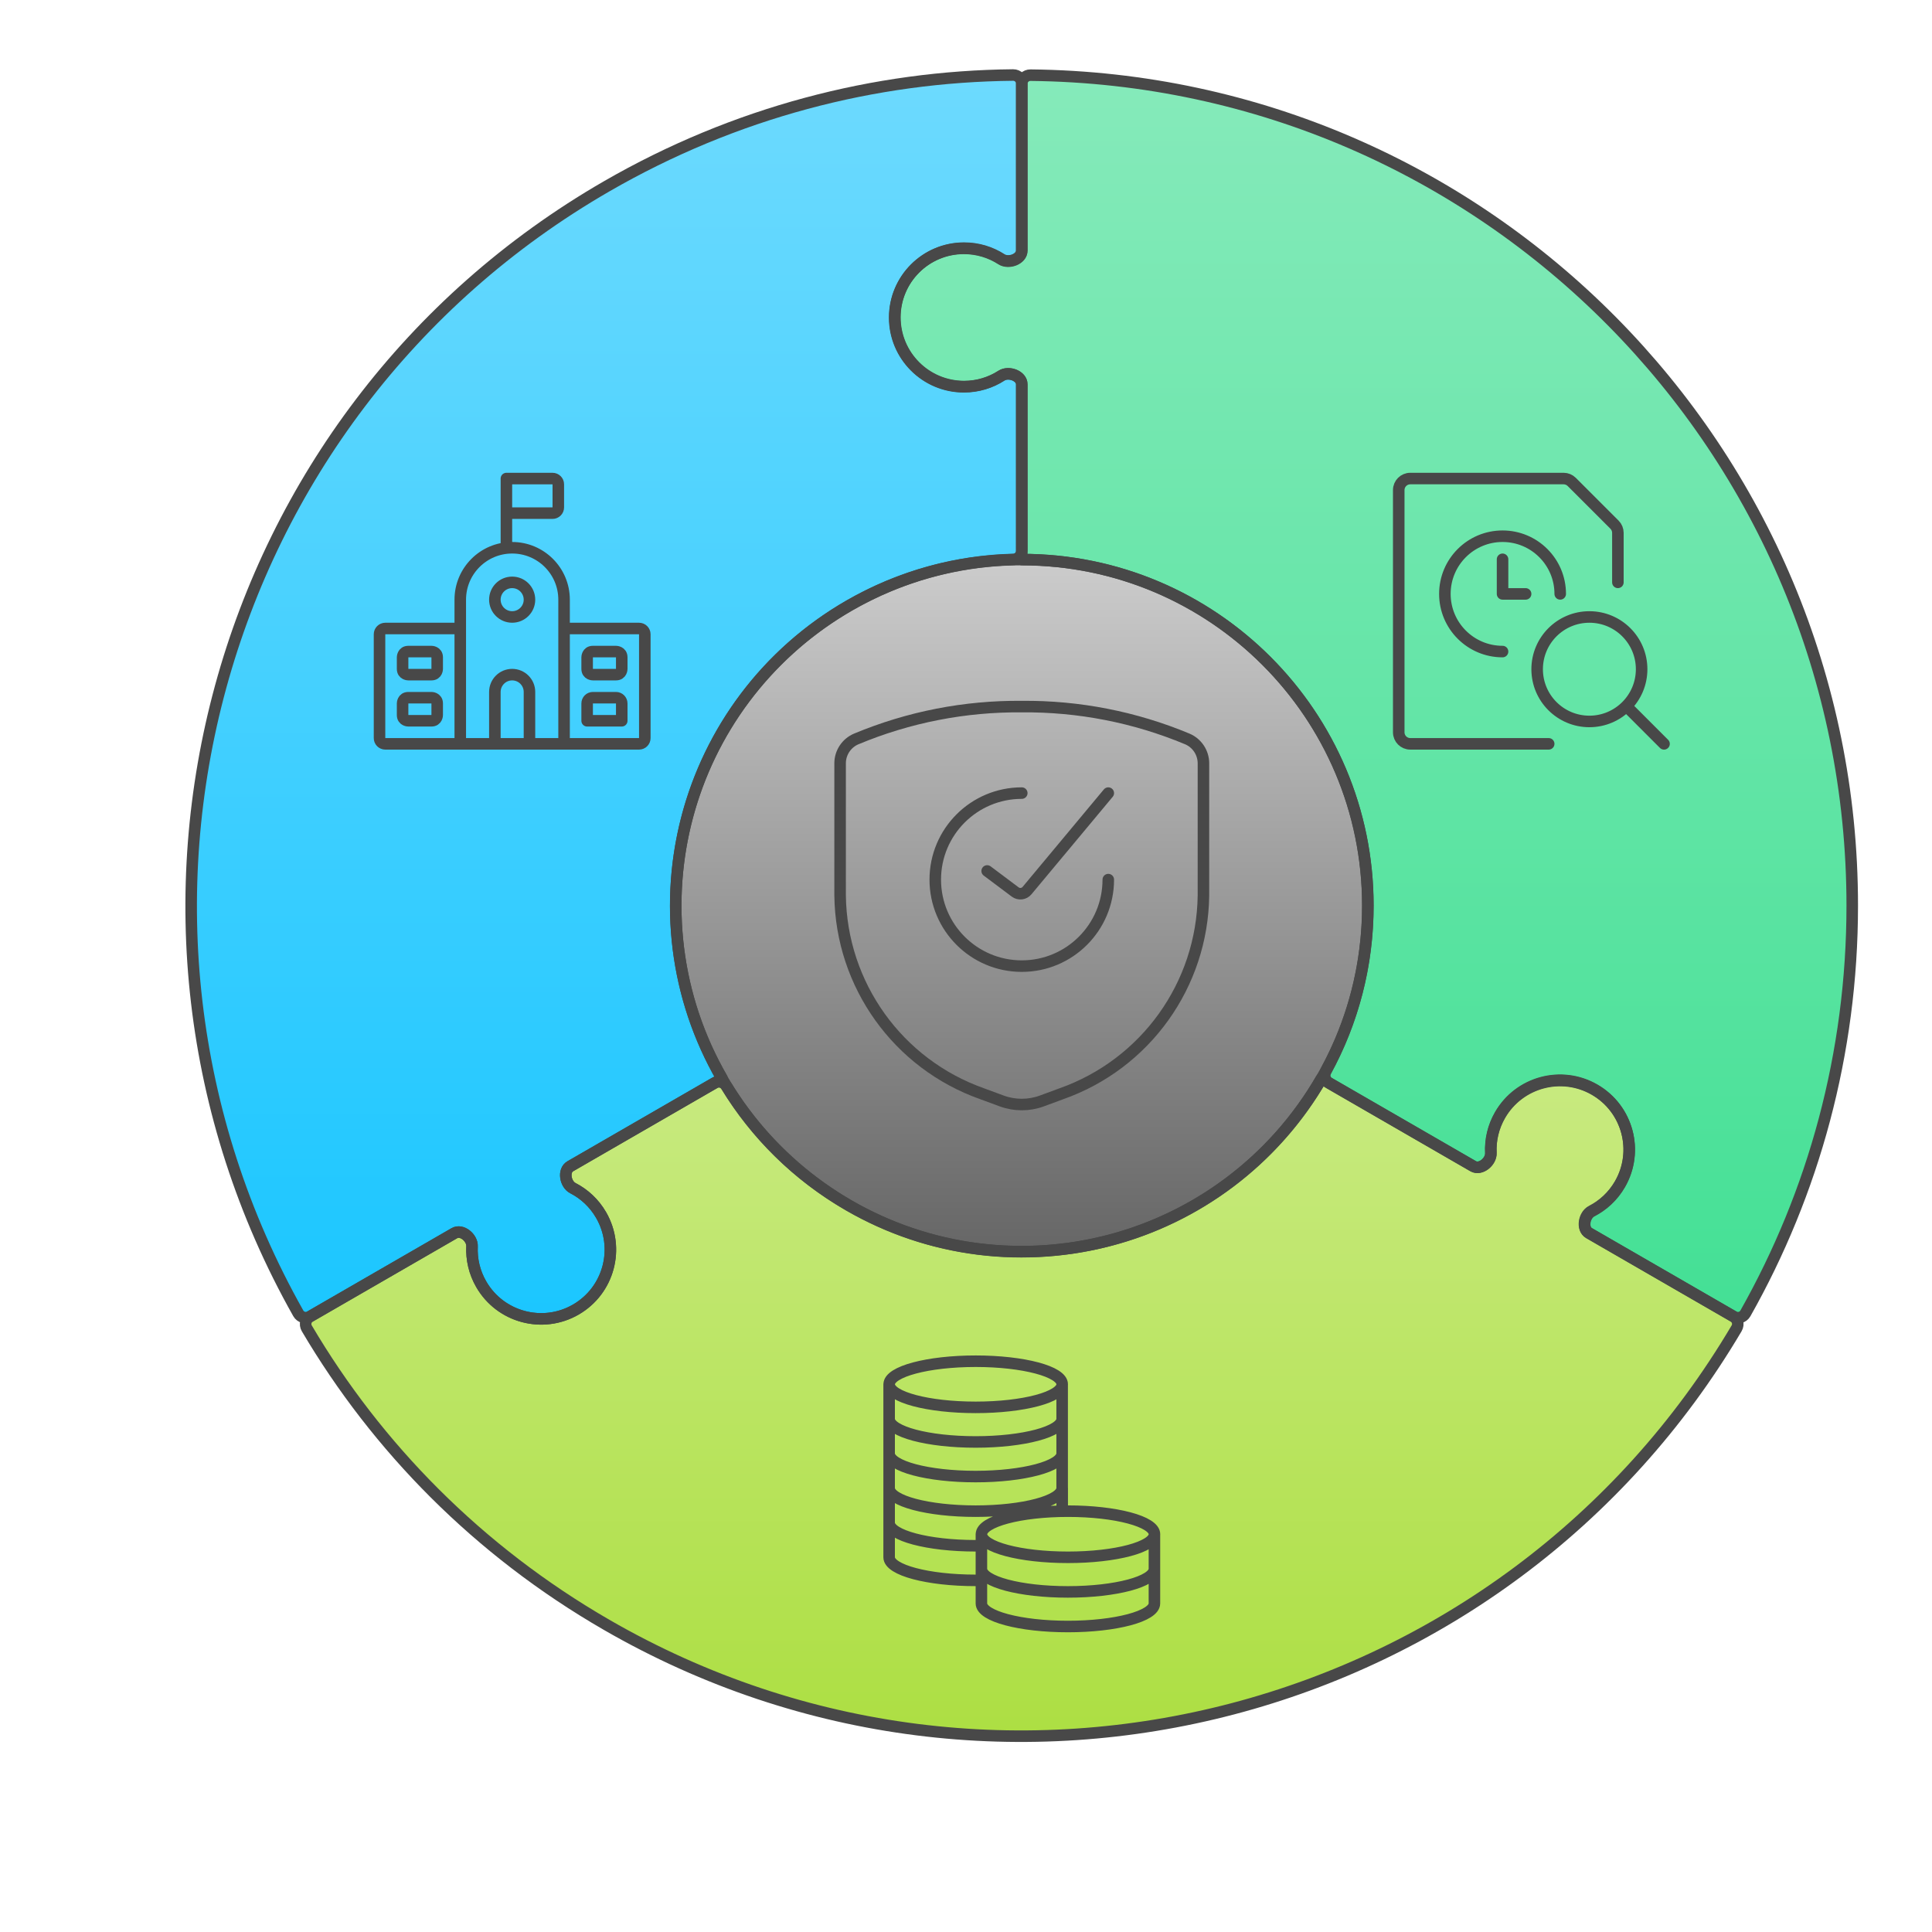 <?xml version="1.0" encoding="utf-8" standalone="yes"?>
<!DOCTYPE svg PUBLIC "-//W3C//DTD SVG 1.1//EN" "http://www.w3.org/Graphics/SVG/1.1/DTD/svg11.dtd">
<svg width="335" height="335" viewBox="0 0 335 335" style="fill:none;stroke:none;fill-rule:evenodd;clip-rule:evenodd;stroke-linecap:round;stroke-linejoin:round;stroke-miterlimit:1.5;" version="1.1" xmlns="http://www.w3.org/2000/svg" xmlns:xlink="http://www.w3.org/1999/xlink"><g id="items" style="isolation: isolate"><g id="blend" style="mix-blend-mode:multiply"><g id="g-root-0.cr-big_cr_v982b01wkrx1q-fill" data-item-order="-94989" data-item-id="0.cr-big_cr_v982b01wkrx1q" data-item-class="Shape Stroke Fill ScenePart Indexed_0 ColorFillBlack ColorStrokeBlack" data-item-index="0" data-renderer-id="0" transform="translate(107.171, 87.025)"><g id="0.cr-big_cr_v982b01wkrx1q-fill" stroke="none" fill="url(#gradient-999999-232777082)"><g><path d="M 10 70C 10 103.137 36.863 130 70 130C 103.137 130 130 103.137 130 70C 130 36.863 103.137 10 70 10C 36.863 10 10 36.863 10 70"></path></g></g></g><g id="g-root-3.cu_sy_92r0rw1wkrx1d-fill" data-item-order="-94987" data-item-id="3.cu_sy_92r0rw1wkrx1d" data-item-class="ScenePart Indexed Fill Stroke ColorStrokeBlack" data-item-index="3" data-renderer-id="0" transform="translate(3, 3)"><g id="3.cu_sy_92r0rw1wkrx1d-fill" stroke="none" fill="url(#gradient-44d0ff-453494305)"><g><path d="M 174.171 92.493C 174.171 93.322 173.498 93.991 172.67 94.011C 162.963 94.246 153.175 96.846 144.174 102.042C 115.477 118.611 105.644 155.307 122.213 184.004C 122.218 184.013 122.215 184.023 122.206 184.028L 95.884 199.225C 94.598 199.968 95.016 202.339 96.337 203.018C 98.315 204.036 100.034 205.616 101.23 207.686C 104.543 213.425 102.577 220.764 96.837 224.078C 91.098 227.392 83.759 225.425 80.445 219.686C 79.25 217.616 78.741 215.337 78.849 213.115C 78.921 211.632 77.077 210.084 75.791 210.826L 50.763 225.276C 50.046 225.69 49.124 225.438 48.718 224.717C 10 156.04 33.733 68.831 102.172 29.318C 124.427 16.469 148.685 10.236 172.671 10.008C 173.499 10 174.169 10.672 174.169 11.5L 174.17 40.424C 174.17 41.909 171.908 42.732 170.659 41.928C 168.788 40.724 166.562 40.025 164.171 40.025C 157.544 40.025 152.171 45.398 152.171 52.025C 152.171 58.652 157.544 64.025 164.171 64.025C 166.562 64.025 168.789 63.326 170.659 62.122C 171.908 61.318 174.17 62.141 174.17 63.626L 174.171 92.493Z"></path></g></g></g><g id="g-root-2.cu_sy_dikiwc1wkrw94-fill" data-item-order="-94985" data-item-id="2.cu_sy_dikiwc1wkrw94" data-item-class="ScenePart Indexed Fill Stroke ColorStrokeBlack" data-item-index="2" data-renderer-id="0" transform="translate(42.779, 175.601)"><g id="2.cu_sy_dikiwc1wkrw94-fill" stroke="none" fill="url(#gradient-b8e45c-154771520)"><g><path d="M 81.105 12.191C 81.822 11.776 82.739 12.024 83.17 12.731C 88.227 21.02 95.372 28.197 104.373 33.394C 133.071 49.962 169.766 40.13 186.335 11.432C 186.339 11.424 186.35 11.421 186.358 11.426L 212.65 26.605C 213.94 27.35 215.8 25.784 215.725 24.296C 215.613 22.067 216.121 19.782 217.32 17.706C 220.634 11.966 227.973 10 233.712 13.314C 239.452 16.627 241.418 23.966 238.104 29.706C 236.906 31.782 235.181 33.364 233.195 34.382C 231.869 35.061 231.442 37.455 232.732 38.2L 257.801 52.673C 258.519 53.088 258.762 54.011 258.34 54.725C 218.223 122.593 130.831 145.644 62.393 106.131C 40.138 93.282 22.611 75.39 10.421 54.732C 10 54.019 10.247 53.103 10.964 52.689L 36.012 38.226C 37.298 37.484 39.142 39.031 39.07 40.514C 38.963 42.736 39.471 45.014 40.666 47.084C 43.98 52.824 51.319 54.79 57.058 51.476C 62.798 48.163 64.764 40.824 61.451 35.084C 60.256 33.014 58.537 31.435 56.558 30.417C 55.238 29.738 54.82 27.367 56.106 26.625L 81.105 12.191Z"></path></g></g></g><g id="g-root-1.cu_sy_qtek6k1wkrxtz-fill" data-item-order="-94983" data-item-id="1.cu_sy_qtek6k1wkrxtz" data-item-class="ScenePart Indexed Indexed_1 Fill Stroke ColorStrokeBlack" data-item-index="1" data-renderer-id="0" transform="translate(145.129, 3.024)"><defs><linearGradient id="gradient-999999-232777082" x2="0" y2="1"><stop offset="0" stop-color="#cccccc"></stop><stop offset="1" stop-color="#666666"></stop></linearGradient><linearGradient id="gradient-44d0ff-453494305" x2="0" y2="1"><stop offset="0" stop-color="#6ddafe"></stop><stop offset="1" stop-color="#1AC6FF"></stop></linearGradient><linearGradient id="gradient-b8e45c-154771520" x2="0" y2="1"><stop offset="0" stop-color="#c8ea80"></stop><stop offset="1" stop-color="#A8DD38"></stop></linearGradient><linearGradient id="gradient-65e5a8-188701211" x2="0" y2="1"><stop offset="0" stop-color="#85eaba"></stop><stop offset="1" stop-color="#44E095"></stop></linearGradient></defs><g id="1.cu_sy_qtek6k1wkrxtz-fill" stroke="none" fill="url(#gradient-65e5a8-188701211)"><g><path d="M 85.332 184.766C 84.614 184.351 84.37 183.434 84.767 182.706C 89.417 174.183 92.059 164.406 92.059 154.013C 92.059 120.876 65.196 94.013 32.059 94.013C 32.05 94.013 32.042 94.006 32.042 93.996L 32.042 63.637C 32.042 62.147 29.756 61.32 28.504 62.129C 26.63 63.34 24.397 64.043 22 64.043C 15.373 64.043 10 58.67 10 52.043C 10 45.415 15.373 40.043 22 40.043C 24.397 40.043 26.63 40.745 28.504 41.956C 29.756 42.765 32.042 41.938 32.042 40.448L 32.042 11.501C 32.042 10.672 32.721 10 33.549 10.008C 112.384 10.817 176.042 74.975 176.042 154C 176.042 179.698 169.311 203.823 157.515 224.709C 157.108 225.43 156.191 225.674 155.474 225.261L 130.425 210.799C 129.139 210.057 129.557 207.686 130.878 207.007C 132.856 205.989 134.575 204.41 135.77 202.34C 139.083 196.6 137.117 189.261 131.377 185.947C 125.638 182.634 118.299 184.6 114.985 190.34C 113.79 192.41 113.282 194.688 113.389 196.91C 113.461 198.393 111.617 199.941 110.331 199.199L 85.332 184.766Z"></path></g></g></g><g id="g-root-buil_qwixm41wkxixb-fill" data-item-order="0" data-item-id="buil_qwixm41wkxixb" data-item-class="Icon Stroke SceneTarget Indexed InsideFill InsideColorFill ColorStrokeBlack" data-item-index="3" data-renderer-id="0" transform="translate(54.808, 71.979)"></g><g id="g-root-sear_958x4c1wkxlah-fill" data-item-order="0" data-item-id="sear_958x4c1wkxlah" data-item-class="Icon Stroke SceneTarget Indexed Indexed_1 InsideFill InsideColorFill ColorStrokeBlack" data-item-index="1" data-renderer-id="0" transform="translate(231.535, 71.978)"></g><g id="g-root-1_147cywc1wkxki6-fill" data-item-order="0" data-item-id="1_147cywc1wkxki6" data-item-class="Icon Stroke SceneTarget InsideFill InsideColorFill InsideBlackFill ColorStrokeBlack" data-item-index="0" data-renderer-id="0" transform="translate(131.171, 111.021)"></g><g id="g-root-stac_i0vxd81wkxkhs-fill" data-item-order="0" data-item-id="stac_i0vxd81wkxkhs" data-item-class="Icon Stroke SceneTarget Indexed InsideFill InsideColorFill ColorStrokeBlack" data-item-index="2" data-renderer-id="0" transform="translate(143.172, 225.029)"></g><g id="g-root-0.cr-big_cr_v982b01wkrx1q-stroke" data-item-order="-94989" data-item-id="0.cr-big_cr_v982b01wkrx1q" data-item-class="Shape Stroke Fill ScenePart Indexed_0 ColorFillBlack ColorStrokeBlack" data-item-index="0" data-renderer-id="0" transform="translate(107.171, 87.025)"><g id="0.cr-big_cr_v982b01wkrx1q-stroke" fill="none" stroke-linecap="round" stroke-linejoin="round" stroke-miterlimit="4" stroke="#484848" stroke-width="2"><g><path d="M 10 70C 10 103.137 36.863 130 70 130C 103.137 130 130 103.137 130 70C 130 36.863 103.137 10 70 10C 36.863 10 10 36.863 10 70"></path></g></g></g><g id="g-root-3.cu_sy_92r0rw1wkrx1d-stroke" data-item-order="-94987" data-item-id="3.cu_sy_92r0rw1wkrx1d" data-item-class="ScenePart Indexed Fill Stroke ColorStrokeBlack" data-item-index="3" data-renderer-id="0" transform="translate(3, 3)"><g id="3.cu_sy_92r0rw1wkrx1d-stroke" fill="none" stroke-linecap="round" stroke-linejoin="round" stroke-miterlimit="4" stroke="#484848" stroke-width="2"><g><path d="M 174.171 92.493C 174.171 93.322 173.498 93.991 172.67 94.011C 162.963 94.246 153.175 96.846 144.174 102.042C 115.477 118.611 105.644 155.306 122.213 184.004C 122.218 184.012 122.215 184.023 122.206 184.028L 95.884 199.225C 94.598 199.967 95.016 202.339 96.337 203.018C 98.315 204.036 100.034 205.615 101.23 207.685C 104.543 213.425 102.577 220.764 96.837 224.078C 91.098 227.391 83.759 225.425 80.445 219.685C 79.25 217.615 78.741 215.337 78.849 213.115C 78.921 211.631 77.077 210.083 75.791 210.826L 50.763 225.275C 50.046 225.69 49.124 225.438 48.718 224.716C 10 156.039 33.733 68.831 102.172 29.318C 124.427 16.469 148.685 10.236 172.671 10.008C 173.499 10 174.169 10.672 174.169 11.5L 174.17 40.424C 174.17 41.909 171.907 42.732 170.659 41.928C 168.788 40.724 166.562 40.025 164.171 40.025C 157.544 40.025 152.171 45.398 152.171 52.025C 152.171 58.652 157.544 64.025 164.171 64.025C 166.562 64.025 168.789 63.326 170.659 62.122C 171.908 61.318 174.17 62.141 174.17 63.626L 174.171 92.493Z"></path></g></g></g><g id="g-root-2.cu_sy_dikiwc1wkrw94-stroke" data-item-order="-94985" data-item-id="2.cu_sy_dikiwc1wkrw94" data-item-class="ScenePart Indexed Fill Stroke ColorStrokeBlack" data-item-index="2" data-renderer-id="0" transform="translate(42.779, 175.601)"><g id="2.cu_sy_dikiwc1wkrw94-stroke" fill="none" stroke-linecap="round" stroke-linejoin="round" stroke-miterlimit="4" stroke="#484848" stroke-width="2"><g><path d="M 81.105 12.191C 81.822 11.776 82.739 12.024 83.17 12.731C 88.227 21.02 95.372 28.197 104.373 33.394C 133.071 49.962 169.766 40.13 186.335 11.432C 186.34 11.424 186.35 11.421 186.359 11.426L 212.65 26.605C 213.94 27.35 215.8 25.784 215.725 24.296C 215.614 22.067 216.121 19.782 217.32 17.706C 220.634 11.966 227.973 10 233.712 13.314C 239.452 16.627 241.418 23.966 238.105 29.706C 236.906 31.782 235.181 33.364 233.195 34.382C 231.869 35.061 231.442 37.455 232.733 38.2L 257.801 52.673C 258.519 53.088 258.762 54.011 258.34 54.725C 218.223 122.593 130.831 145.644 62.393 106.131C 40.138 93.282 22.611 75.39 10.421 54.732C 10 54.019 10.247 53.103 10.964 52.689L 36.012 38.226C 37.298 37.484 39.142 39.031 39.07 40.514C 38.963 42.736 39.471 45.014 40.666 47.084C 43.98 52.824 51.319 54.79 57.058 51.476C 62.798 48.163 64.764 40.824 61.451 35.084C 60.256 33.014 58.537 31.435 56.558 30.417C 55.238 29.738 54.82 27.367 56.106 26.625L 81.105 12.191Z"></path></g></g></g><g id="g-root-1.cu_sy_qtek6k1wkrxtz-stroke" data-item-order="-94983" data-item-id="1.cu_sy_qtek6k1wkrxtz" data-item-class="ScenePart Indexed Indexed_1 Fill Stroke ColorStrokeBlack" data-item-index="1" data-renderer-id="0" transform="translate(145.129, 3.024)"><g id="1.cu_sy_qtek6k1wkrxtz-stroke" fill="none" stroke-linecap="round" stroke-linejoin="round" stroke-miterlimit="4" stroke="#484848" stroke-width="2"><g><path d="M 85.332 184.766C 84.614 184.352 84.37 183.434 84.767 182.707C 89.417 174.183 92.059 164.407 92.059 154.013C 92.059 120.876 65.196 94.013 32.059 94.013C 32.05 94.013 32.042 94.006 32.042 93.996L 32.042 63.637C 32.042 62.147 29.756 61.32 28.504 62.129C 26.63 63.34 24.397 64.043 22 64.043C 15.373 64.043 10 58.67 10 52.043C 10 45.415 15.373 40.043 22 40.043C 24.397 40.043 26.63 40.745 28.504 41.956C 29.756 42.765 32.042 41.938 32.042 40.448L 32.042 11.501C 32.042 10.672 32.721 10 33.549 10.009C 112.384 10.817 176.042 74.975 176.042 154.001C 176.042 179.698 169.311 203.823 157.515 224.709C 157.108 225.43 156.191 225.675 155.474 225.261L 130.425 210.8C 129.139 210.057 129.557 207.686 130.878 207.007C 132.856 205.989 134.575 204.41 135.77 202.34C 139.083 196.601 137.117 189.262 131.377 185.948C 125.638 182.634 118.299 184.601 114.985 190.34C 113.79 192.41 113.281 194.688 113.389 196.911C 113.461 198.394 111.617 199.941 110.331 199.199L 85.332 184.766Z"></path></g></g></g><g id="g-root-buil_qwixm41wkxixb-stroke" data-item-order="0" data-item-id="buil_qwixm41wkxixb" data-item-class="Icon Stroke SceneTarget Indexed InsideFill InsideColorFill ColorStrokeBlack" data-item-index="3" data-renderer-id="0" transform="translate(54.808, 71.979)"><g id="buil_qwixm41wkxixb-stroke" fill="none" stroke-linecap="round" stroke-linejoin="round" stroke-miterlimit="4" stroke="#484848" stroke-width="2"><g><path d="M 27 57L 12 57C 11.448 57 11 56.552 11 56L 11 38C 11 37.448 11.448 37 12 37L 25 37M 43 37L 56 37C 56.552 37 57 37.448 57 38L 57 56C 57 56.552 56.552 57 56 57L 41 57M 48 41L 52 41C 52 41 53 41 53 42L 53 44C 53 44 53 45 52 45L 48 45C 48 45 47 45 47 44L 47 42C 47 42 47 41 48 41M 53 53L 47 53L 47 50C 47 49.448 47.448 49 48 49L 52 49C 52.552 49 53 49.448 53 50ZM 16 41L 20 41C 20 41 21 41 21 42L 21 44C 21 44 21 45 20 45L 16 45C 16 45 15 45 15 44L 15 42C 15 42 15 41 16 41M 16 49L 20 49C 20 49 21 49 21 50L 21 52C 21 52 21 53 20 53L 16 53C 16 53 15 53 15 52L 15 50C 15 50 15 49 16 49M 37 48C 37 46.343 35.657 45 34 45C 32.343 45 31 46.343 31 48L 31 57L 37 57ZM 33 23.056L 33 17M 33 11L 41 11C 41.552 11 42 11.448 42 12L 42 16C 42 16.552 41.552 17 41 17L 33 17L 33 17L 33 11L 33 11ZM 31 32C 31 33.657 32.343 35 34 35C 35.657 35 37 33.657 37 32C 37 30.343 35.657 29 34 29C 32.343 29 31 30.343 31 32M 43 32C 43 27.029 38.971 23 34 23C 29.029 23 25 27.029 25 32L 25 57L 43 57Z"></path></g></g></g><g id="g-root-sear_958x4c1wkxlah-stroke" data-item-order="0" data-item-id="sear_958x4c1wkxlah" data-item-class="Icon Stroke SceneTarget Indexed Indexed_1 InsideFill InsideColorFill ColorStrokeBlack" data-item-index="1" data-renderer-id="0" transform="translate(231.535, 71.978)"><g id="sear_958x4c1wkxlah-stroke" fill="none" stroke-linecap="round" stroke-linejoin="round" stroke-miterlimit="4" stroke="#484848" stroke-width="2"><g><path d="M 37 57L 13 57C 11.895 57 11 56.105 11 55L 11 13C 11 11.895 11.895 11 13 11L 39.586 11C 40.117 11.001 40.625 11.212 41 11.588L 48.414 19C 48.789 19.375 49 19.884 49 20.414L 49 29M 29 41C 23.477 41 19 36.523 19 31C 19 25.477 23.477 21 29 21C 34.523 21 39 25.477 39 31M 29 25.002L 29 31.002L 33 31.002M 35 44.06C 35 49.063 39.055 53.118 44.058 53.118C 49.061 53.118 53.116 49.063 53.116 44.06C 53.116 39.057 49.061 35.002 44.058 35.002C 39.055 35.002 35 39.057 35 44.06ZM 57 57.002L 50.504 50.506"></path></g></g></g><g id="g-root-1_147cywc1wkxki6-stroke" data-item-order="0" data-item-id="1_147cywc1wkxki6" data-item-class="Icon Stroke SceneTarget InsideFill InsideColorFill InsideBlackFill ColorStrokeBlack" data-item-index="0" data-renderer-id="0" transform="translate(131.171, 111.021)"><g id="1_147cywc1wkxki6-stroke" fill="none" stroke-linecap="round" stroke-linejoin="round" stroke-miterlimit="4" stroke="#484848" stroke-width="2"><g><path d="M 61 41.5C 61 49.784 54.284 56.5 46 56.5C 37.716 56.5 31 49.784 31 41.5C 31 33.216 37.716 26.5 46 26.5M 40 40L 44.86 43.645C 45.499 44.124 46.401 44.018 46.912 43.405L 61 26.5M 14.5 21.325L 14.5 44.236C 14.681 59.743 24.53 73.486 39.157 78.64L 42.52 79.882C 44.767 80.707 47.233 80.707 49.48 79.882L 52.843 78.64C 67.47 73.486 77.319 59.743 77.5 44.236L 77.5 21.325C 77.494 19.485 76.392 17.826 74.698 17.107C 65.61 13.314 55.847 11.406 46 11.5C 36.153 11.406 26.39 13.314 17.302 17.107C 15.608 17.826 14.506 19.485 14.5 21.325Z"></path></g></g></g><g id="g-root-stac_i0vxd81wkxkhs-stroke" data-item-order="0" data-item-id="stac_i0vxd81wkxkhs" data-item-class="Icon Stroke SceneTarget Indexed InsideFill InsideColorFill ColorStrokeBlack" data-item-index="2" data-renderer-id="0" transform="translate(143.172, 225.029)"><g id="stac_i0vxd81wkxkhs-stroke" fill="none" stroke-linecap="round" stroke-linejoin="round" stroke-miterlimit="4" stroke="#484848" stroke-width="2"><g><path d="M 11.008 15C 11.008 17.209 17.724 19 26.008 19C 34.292 19 41.008 17.209 41.008 15C 41.008 12.791 34.292 11 26.008 11C 17.724 11 11.008 12.791 11.008 15ZM 41 15L 41 21C 41 23.21 34.286 25 26 25C 17.714 25 11 23.21 11 21L 11 15M 41 21L 41 27C 41 29.21 34.286 31 26 31C 17.714 31 11 29.21 11 27L 11 21M 27.008 41C 27.008 43.209 33.724 45 42.008 45C 50.292 45 57.008 43.209 57.008 41C 57.008 38.791 50.292 37 42.008 37C 33.724 37 27.008 38.791 27.008 41ZM 57 41L 57 47C 57 49.21 50.286 51 42 51C 33.714 51 27 49.21 27 47L 27 41M 57 47L 57 53C 57 55.21 50.286 57 42 57C 33.714 57 27 55.21 27 53L 27 47M 41 27L 41 33C 41 35.21 34.286 37 26 37C 17.714 37 11 35.21 11 33L 11 27M 11 33L 11 39C 11 41.21 17.716 43 26 43L 27 43M 11 39L 11 45C 11 47.21 17.716 49 26 49L 27 49M 41.008 33L 41.008 37"></path></g></g></g></g></g></svg>